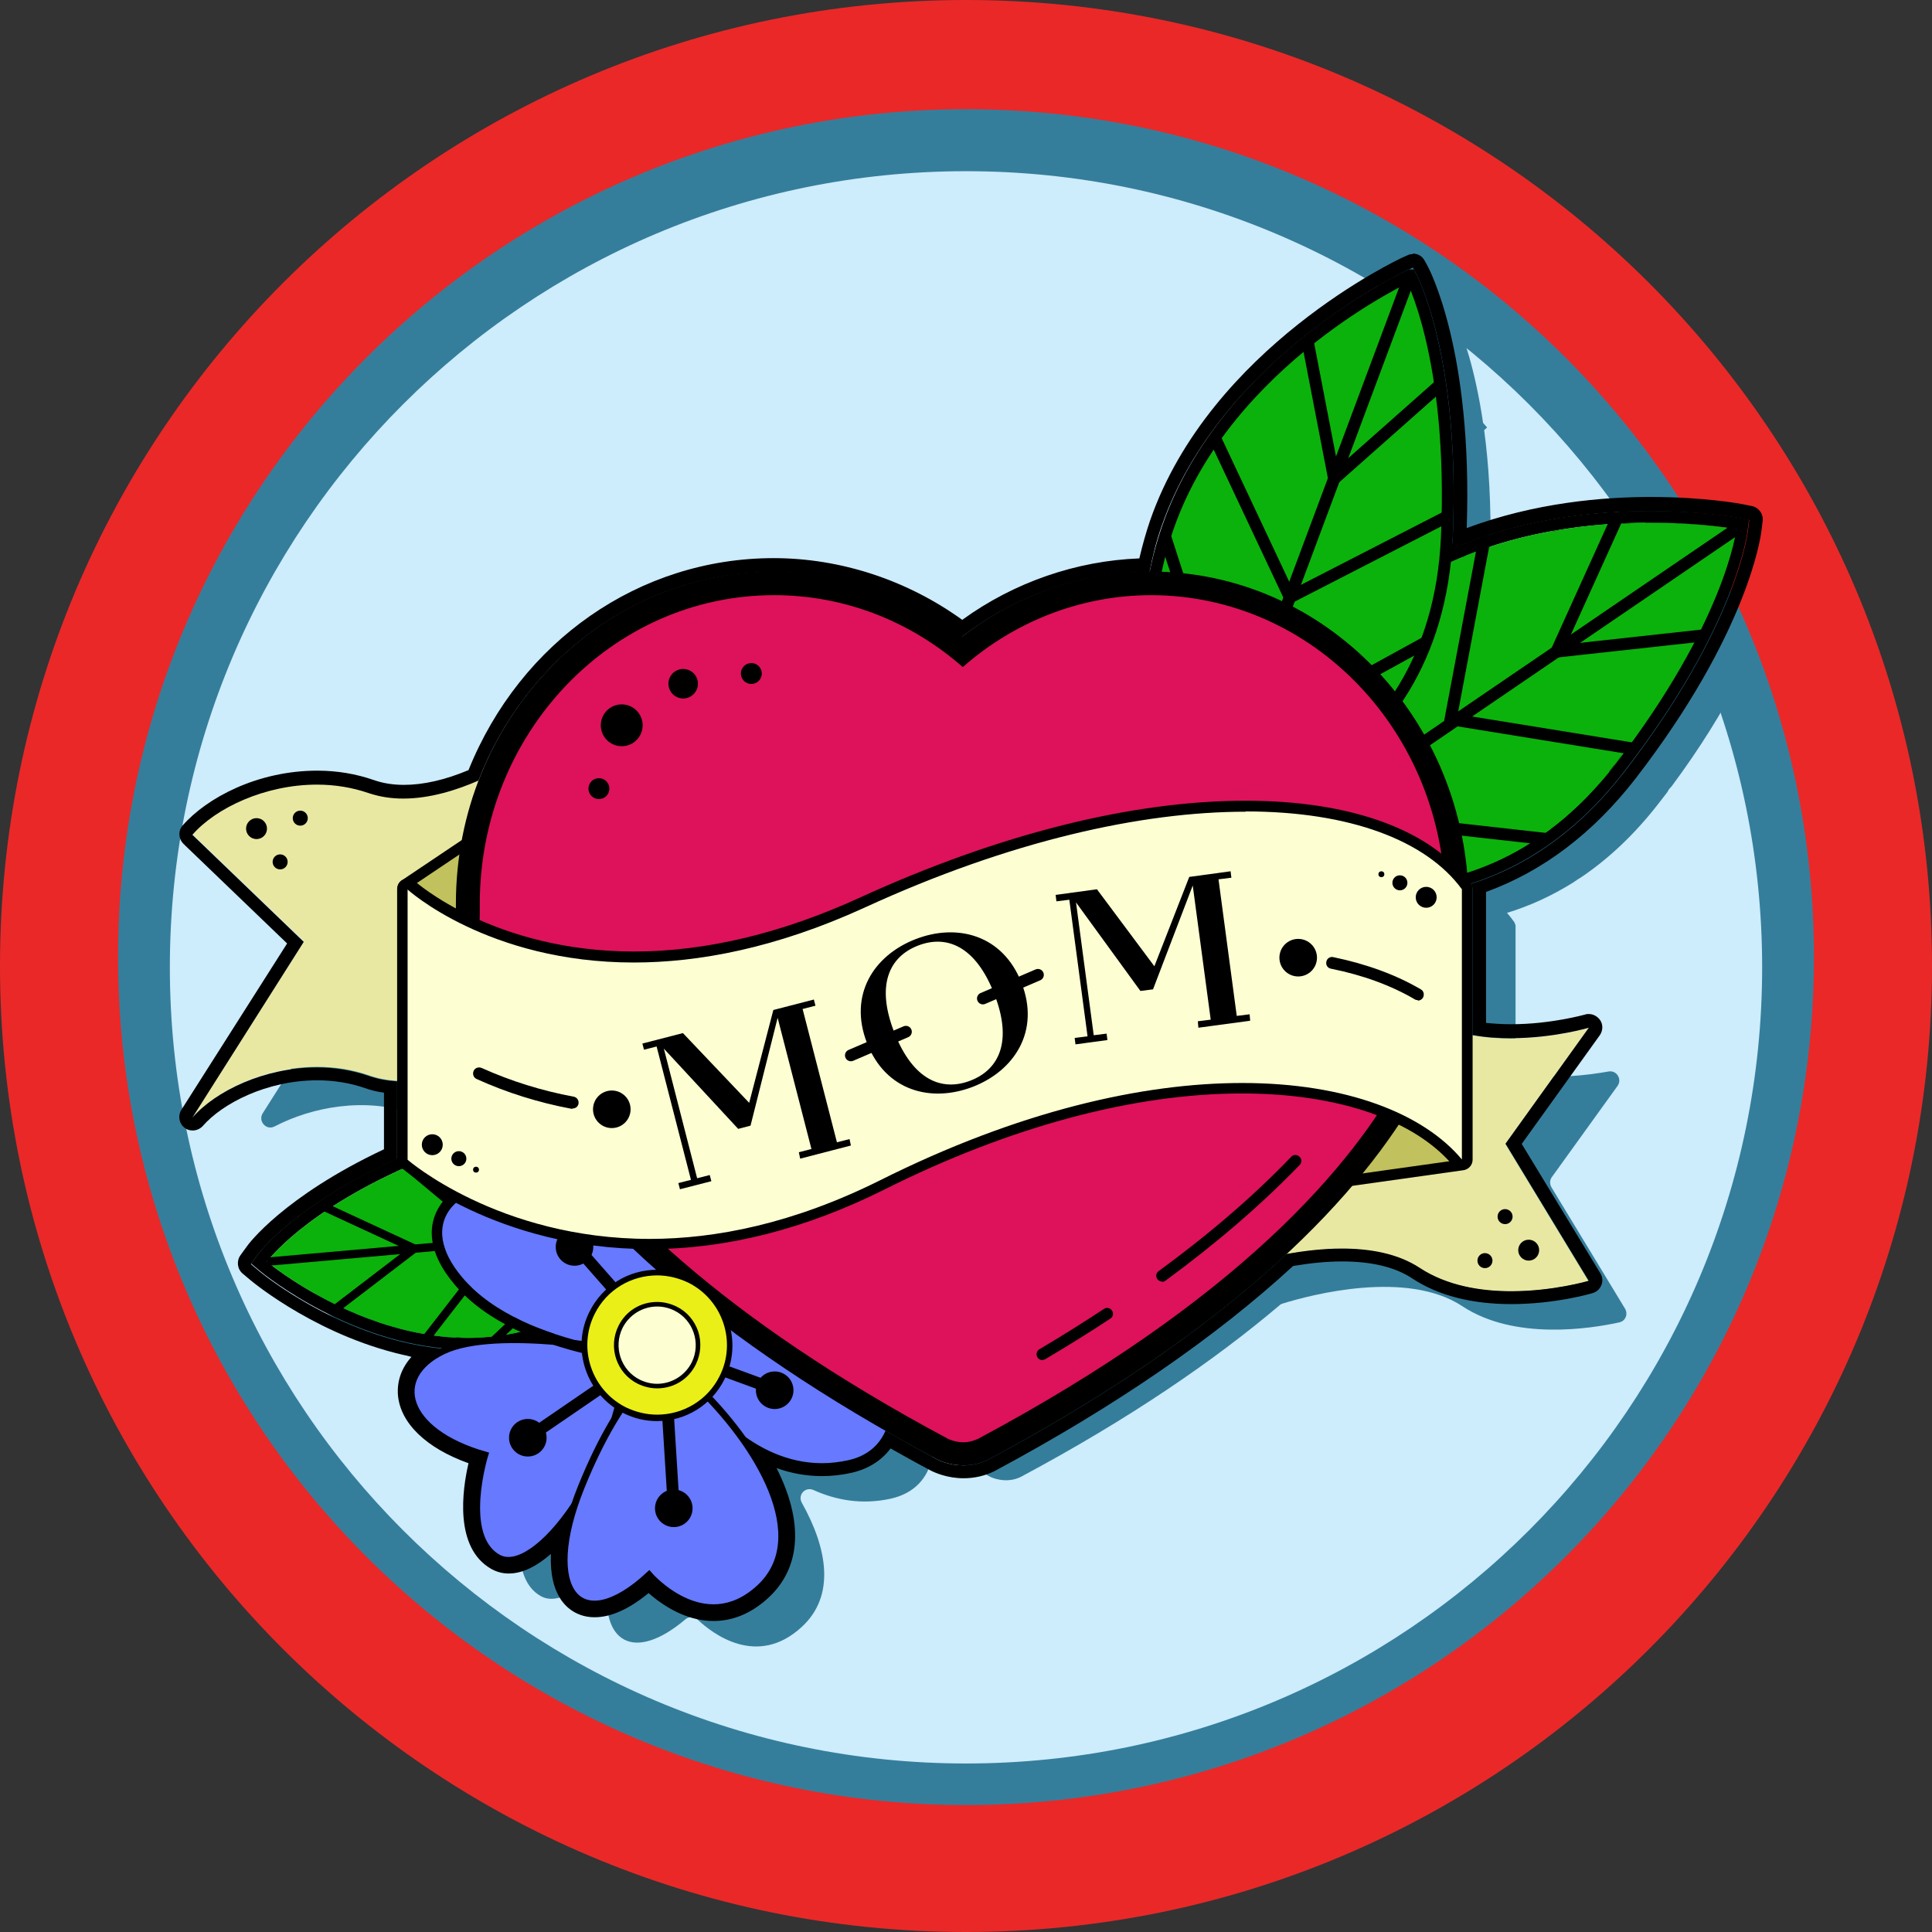 <?xml version="1.0" encoding="UTF-8"?>
<svg id="Layer_290" data-name="Layer 290" xmlns="http://www.w3.org/2000/svg" viewBox="0 0 72 72">
  <rect x="0" y="0" width="72" height="72" fill="#333333" stroke="none"/>
  <defs>
    <style>
      .cls-1 {
        stroke-linecap: round;
      }

      .cls-1, .cls-2 {
        stroke-width: .44px;
      }

      .cls-1, .cls-2, .cls-3, .cls-4, .cls-5 {
        stroke: #000;
        stroke-miterlimit: 10;
      }

      .cls-1, .cls-2, .cls-3, .cls-5 {
        fill: none;
      }

      .cls-3 {
        stroke-width: .31px;
      }

      .cls-4 {
        stroke-width: .25px;
      }

      .cls-4, .cls-6 {
        fill: #6679ff;
      }

      .cls-5 {
        stroke-width: .45px;
      }

      .cls-7, .cls-8, .cls-9, .cls-10, .cls-11, .cls-12, .cls-6, .cls-13, .cls-14, .cls-15, .cls-16 {
        stroke-width: 0px;
      }

      .cls-8 {
        fill: #0bb20b;
      }

      .cls-9 {
        fill: #357e9b;
      }

      .cls-10 {
        fill: #dd125b;
      }

      .cls-11 {
        fill: #cdecfc;
      }

      .cls-12 {
        fill: #c1c15d;
      }

      .cls-13 {
        fill: #fdffd2;
      }

      .cls-14 {
        fill: #e8e8a3;
      }

      .cls-15 {
        fill: #eaef18;
      }

      .cls-16 {
        fill: #ea2828;
      }
    </style>
  </defs>
  <path id="_.svg" data-name=" .svg" class="cls-9" d="M1.72,36.05C1.72,17.11,17.07,1.77,36,1.77s34.28,15.35,34.28,34.28-15.35,34.28-34.28,34.28S1.72,54.98,1.72,36.05h0Z"/>
  <path id="_.svg-2" data-name=" .svg" class="cls-11" d="M6.33,36.05c0-16.39,13.28-29.67,29.67-29.67s29.67,13.28,29.67,29.67-13.28,29.67-29.67,29.67S6.33,52.43,6.33,36.05h0Z"/>
  <path class="cls-9" d="M64.87,25.34l-.02-.22c.93-1.84,1.27-3.12,1.39-3.67l.18-.12-.13-.19h0s0,0,0,0l-.13-.19-.2.13c-.65-.09-2.24-.27-4.21-.15l-.2-.09-.05.11c-1.43.1-3.05.37-4.65.93l-.22-.04-.02.13c-.39.15-.79.31-1.18.5.04-.34.07-.68.08-1.04,0-.17.01-.34.02-.5l.12-.06-.11-.22c.04-1.83-.06-3.37-.23-4.62l.11-.1-.15-.17c-.3-2.04-.76-3.28-.98-3.8l.08-.21-.21-.08h0s0,0,0,0l-.21-.08-.08.22c-.59.3-1.99,1.07-3.53,2.3l-.22.04.02.12c-1.11.91-2.28,2.06-3.26,3.45l-.2.1.05.12c-.64.93-1.19,1.97-1.59,3.11-.04.11-.08.23-.11.34l-.21.07.1.31c-.18.63-.3,1.23-.38,1.82-.01,0-.02,0-.04,0-2.58,0-4.95.93-6.82,2.49-.12.1-.3.1-.42,0-1.87-1.56-4.24-2.49-6.82-2.49-4.23,0-7.9,2.51-9.73,6.19-.03.06-.07.1-.12.14-1.02.6-3.3,1.7-5.21,1.04-2.39-.83-5.06.09-6.35,1.3-.14.13-.13.35.01.49l3.71,3.56c.12.11.14.29.05.43l-3.01,4.75c-.18.29.13.65.44.49,1.41-.73,3.36-1.1,5.16-.48.34.12.69.18,1.05.2v2.93s0,.03,0,.04c0,0,0,0,0,.01,0,0,0,.02,0,.03,0,0,0,.01,0,.02,0,0,0,.02,0,.02,0,0,0,.01,0,.02,0,0,0,.02,0,.02,0,0,0,.01,0,.02,0,0,0,.01.01.02,0,0,0,.01.01.02,0,0,0,.01.01.02,0,0,0,.01.01.02,0,0,.01.01.02.02,0,0,0,0,.01.01,0,0,0,0,.01.01,0,0,.02.02.06.05-1.11.5-2.01,1.01-2.71,1.48l-.09-.04-.06.14c-1.16.78-1.79,1.43-2.04,1.72h-.15s.01.17.01.17h0s0,0,0,0v.15s.17-.01.17-.01c.36.27,1.24.91,2.45,1.49l.09.05.06.02c.88.41,1.93.79,3.07.99l.12.1.06-.07c.76.12,1.56.16,2.38.07.08,0,.16-.02.24-.03l.11.11.16-.15c.4-.07.77-.16,1.13-.27.39.16.79.29,1.18.41,0,.06-.01.11-.01.17-1.58-.16-3.57-.22-4.65.3-1.91.92-1.51,2.85,1.25,3.77.17.06.28.23.23.4-.19.79-.58,2.88.57,3.53.51.29,1.22-.05,1.93-.78.23-.23.61-.02.57.3-.27,2.2.97,2.97,2.89,1.35.13-.11.33-.12.45,0,.57.54,2.23,1.81,3.89.28,1.26-1.16.96-2.92,0-4.63-.16-.29.13-.61.44-.47.82.37,1.79.56,2.88.32.89-.2,1.38-.78,1.53-1.51.05-.23.29-.34.49-.23.54.31,1.11.62,1.69.93,0,0,.56.28,1.13,0,4.1-2.19,7.24-4.36,9.65-6.4.03-.03.07-.05.11-.06,1.06-.33,4.63-1.27,6.7.1,1.94,1.28,4.76.84,5.85.6.23-.05.33-.31.21-.51l-2.74-4.52c-.07-.12-.07-.27.01-.38l2.45-3.4c.18-.25-.03-.59-.33-.54-.77.14-1.97.28-3.18.12-.17-.02-.29-.17-.29-.34v-5.14s0-.04,0-.06c0,0,0,0,0-.01,0-.02,0-.03-.01-.04,0,0,0,0,0,0,0-.02-.01-.03-.02-.05,0,0,0,0,0-.01,0-.01-.01-.03-.02-.04,0,0,0,0,0,0,0,0,0,0,0,0,0,0,0,0,0,0-.08-.11-.17-.23-.27-.34.82-.25,1.65-.62,2.48-1.14l.16-.11.13-.08c.99-.67,1.97-1.57,2.89-2.76.11-.14.21-.27.31-.4l.07-.12.1-.11c1.09-1.47,1.89-2.79,2.47-3.91l.15-.02Z"/>
  <path class="cls-7" d="M18.78,42.61c3.83,0,5.98,3.1,5.98,3.1,0,0-1.92,3.61-6.4,4.1-.31.03-.62.05-.93.05-4.08,0-7.48-2.84-7.48-2.84,0,0,1.38-1.91,5.59-3.7,1.18-.5,2.27-.7,3.24-.7M18.78,42.18c-1.11,0-2.26.25-3.41.74-4.27,1.82-5.71,3.76-5.77,3.84l-.24.33.31.26c.14.12,3.57,2.94,7.76,2.94.33,0,.66-.02.97-.05,4.65-.51,6.65-4.17,6.74-4.33l.13-.24-.15-.22c-.09-.13-2.33-3.28-6.34-3.28h0Z"/>
  <path id="_.svg-2" data-name=" .svg-2" class="cls-16" d="M36,0C16.12,0,0,16.12,0,36s16.12,36,36,36,36-16.12,36-36S55.88,0,36,0ZM36,67.27c-17.45,0-31.6-14.15-31.6-31.6S18.55,4.07,36,4.07s31.6,14.15,31.6,31.6h0c0,17.45-14.15,31.6-31.6,31.6Z"/>
  <path class="cls-7" d="M61.49,19.48c1.91,0,3.21.24,3.21.24,0,0-.4,3.44-4.51,8.76-2,2.59-4.28,3.8-6.38,4.27-.25-3.38-1.91-6.35-4.35-8.27.66-.8,1.46-1.59,2.46-2.3,3.13-2.24,6.93-2.7,9.57-2.7M61.49,19.04c-2.7,0-6.6.48-9.83,2.79-.94.67-1.78,1.45-2.54,2.38l-.28.34.35.28c2.43,1.91,3.95,4.81,4.18,7.96l.04.5.49-.11c2.57-.58,4.81-2.07,6.63-4.43,4.14-5.35,4.58-8.83,4.6-8.98l.05-.4-.4-.08c-.05-.01-1.36-.25-3.29-.25h0Z"/>
  <g>
    <circle class="cls-6" cx="24.76" cy="50.26" r="3.6"/>
    <path class="cls-8" d="M64.7,19.72s-7.39-1.39-12.78,2.46-5.26,9.85-5.26,9.85c0,0,7.84,3.82,13.54-3.55,4.11-5.32,4.51-8.75,4.51-8.75Z"/>
    <line class="cls-5" x1="64.7" y1="19.72" x2="46.65" y2="32.03"/>
    <polyline class="cls-5" points="60.27 19.29 58.01 24.28 63.57 23.67"/>
    <polyline class="cls-5" points="55.29 20.26 54.06 26.8 60.79 27.89"/>
    <polyline class="cls-5" points="51.63 22.39 49.15 30.32 57.64 31.27"/>
    <path class="cls-8" d="M52.55,10.26s-6.84,3.13-9.02,9.38c-2.18,6.25,1.38,11.08,1.38,11.08,0,0,8.6-1.4,9.01-10.71.29-6.72-1.36-9.75-1.36-9.75Z"/>
    <line class="cls-5" x1="52.55" y1="10.26" x2="44.91" y2="30.72"/>
    <polyline class="cls-5" points="48.73 12.71 49.72 17.84 53.67 14.34"/>
    <polyline class="cls-5" points="45.27 16.31 48.07 22.26 53.95 19.24"/>
    <polyline class="cls-5" points="43.41 19.97 45.96 27.88 53.15 23.93"/>
    <path class="cls-8" d="M9.95,47.02s3.93,3.28,8.41,2.79,6.4-4.1,6.4-4.1c0,0-3.38-4.87-9.22-2.39-4.21,1.79-5.59,3.7-5.59,3.7Z"/>
    <line class="cls-3" x1="9.95" y1="47.02" x2="24.76" y2="45.71"/>
    <polyline class="cls-3" points="12.46 48.81 15.44 46.53 12.07 44.97"/>
    <polyline class="cls-3" points="15.85 49.92 18.62 46.35 14.94 43.28"/>
    <polyline class="cls-3" points="18.42 49.94 22.71 45.89 18.17 42.64"/>
    <path class="cls-6" d="M20.44,44.62s-.35-4.48,2.67-2.12c3.02,2.37,1.99,8.03,1.99,8.03,0,0-5.58-.19-7.88-2.92s1.23-4.2,3.22-2.99Z"/>
    <path class="cls-4" d="M23.48,50.37s-4.98-.98-6.97-.02-1.48,3,1.56,3.87c0,0-.94,3.03.49,3.83s4.5-3.43,4.76-7.39l.15-.28Z"/>
    <path class="cls-6" d="M25.88,51.57s2.22,3.62,5.72,2.85c3.51-.77.82-7.49-4.66-5.79s-1.07,2.93-1.07,2.93Z"/>
    <path class="cls-4" d="M24.7,50.83s-1.48.73-3.04,4.59-.06,5.68,2.53,3.27c0,0,2.04,2.38,4.1.5s-.02-5.36-2.41-7.63l-1.18-.73Z"/>
    <circle class="cls-7" cx="25.11" cy="56.21" r=".7"/>
    <line class="cls-2" x1="25.11" y1="56.21" x2="24.74" y2="50.26"/>
    <circle class="cls-7" cx="19.67" cy="53.58" r=".7"/>
    <line class="cls-2" x1="19.67" y1="53.58" x2="24.59" y2="50.21"/>
    <circle class="cls-7" cx="21.41" cy="46.47" r=".7"/>
    <line class="cls-2" x1="21.55" y1="46.54" x2="24.59" y2="50"/>
    <circle class="cls-7" cx="28.87" cy="51.81" r=".7"/>
    <line class="cls-2" x1="28.64" y1="51.69" x2="24.74" y2="50.26"/>
    <path class="cls-14" d="M45.9,37.83s4.56-1.62,7,0,6.3.48,6.3.48l-3.1,4.32,3.1,5.11s-3.86,1.13-6.3-.48-7,0-7,0"/>
    <g>
      <path class="cls-12" d="M47.01,44.46s-.09-.02-.13-.05c-.04-.04-.07-.09-.07-.15v-9.68c0-.09.07-.17.16-.19l7.47-1.44s.02,0,.04,0c.04,0,.09.02.12.04.04.04.07.09.07.15v10.07c0,.1-.07.18-.17.19,0,0-7.49,1.05-7.5,1.05Z"/>
      <path class="cls-7" d="M54.48,33.14v10.07l-7.47,1.05v-9.68l7.47-1.44M54.48,32.75s-.05,0-.07,0l-7.47,1.44c-.18.04-.32.2-.32.39v9.68c0,.11.05.22.14.3.07.06.16.1.26.1.02,0,.04,0,.05,0l7.47-1.05c.19-.03.34-.19.34-.39v-10.07c0-.12-.05-.23-.14-.3-.07-.06-.16-.09-.25-.09h0Z"/>
    </g>
    <path class="cls-14" d="M19.51,38.7s-3.21,2.27-5.75,1.38-5.42.22-6.58,1.55l4.15-6.55-4.15-3.99c1.16-1.33,4.04-2.43,6.58-1.55s5.75-1.38,5.75-1.38v10.54Z"/>
    <path class="cls-2" d="M52.55,10.26s-6.84,3.13-9.02,9.38c-2.18,6.25,1.38,11.08,1.38,11.08,0,0,8.6-1.4,9.01-10.71.29-6.72-1.36-9.75-1.36-9.75Z"/>
    <g>
      <path class="cls-12" d="M15.2,43.41s-.09-.01-.12-.04c-.05-.04-.07-.09-.07-.15v-10.07c0-.07.03-.13.09-.16l4.32-2.9s.07-.03.11-.03c.03,0,.06,0,.09.02.06.03.1.1.1.17v12.03c0,.09-.06.17-.15.19l-4.32.94s-.03,0-.04,0Z"/>
      <path class="cls-7" d="M19.51,30.24v12.03l-4.32.94v-10.07l4.32-2.9M19.51,29.84c-.08,0-.15.02-.22.07l-4.32,2.9c-.11.07-.17.19-.17.33v10.07c0,.12.05.23.15.31.07.06.16.09.25.09.03,0,.06,0,.08,0l4.32-.94c.18-.04.31-.2.31-.38v-12.03c0-.15-.08-.28-.21-.35-.06-.03-.12-.05-.18-.05h0Z"/>
    </g>
    <path class="cls-7" d="M21.63,41.81c.37,0,.85.2,1.49.69,3.02,2.37,1.99,8.03,1.99,8.03,0,0-5.58-.19-7.88-2.92-1.75-2.07-.13-3.42,1.62-3.42.55,0,1.12.13,1.6.42,0,0-.22-2.81,1.18-2.81M21.63,41.42c-.37,0-.7.14-.95.42-.5.54-.62,1.51-.64,2.16-.37-.13-.78-.2-1.19-.2-1.19,0-2.21.54-2.59,1.37-.26.56-.35,1.48.68,2.7,2.39,2.83,7.93,3.05,8.17,3.06h.34s.06-.32.06-.32c.04-.24,1.03-5.93-2.14-8.41-.66-.52-1.23-.77-1.73-.77h0Z"/>
    <g>
      <path class="cls-10" d="M35.9,54.18c-.42,0-.75-.16-.78-.17-16.9-9.03-17.81-17.54-17.69-19.94,0-.1,0-.24,0-.38,0-6.59,5.12-11.94,11.4-11.94,2.55,0,5.03.9,7.03,2.54,2-1.64,4.48-2.54,7.03-2.54,6.29,0,11.41,5.36,11.41,11.94.07.32,1.67,9.99-17.65,20.31-.24.12-.48.18-.75.18h0Z"/>
      <path class="cls-7" d="M42.89,22.18c6.06,0,10.97,5.15,10.97,11.51,0,0,1.84,9.64-17.41,19.93-.19.09-.38.13-.54.13-.33,0-.58-.13-.58-.13-16.94-9.05-17.55-17.6-17.45-19.53,0-.13,0-.27,0-.4,0-6.36,4.91-11.51,10.97-11.51,2.68,0,5.13,1.01,7.03,2.68,1.9-1.67,4.36-2.68,7.03-2.68M42.89,21.3c-2.53,0-5,.85-7.03,2.42-2.03-1.57-4.5-2.42-7.03-2.42-6.53,0-11.84,5.55-11.84,12.38,0,.13,0,.26,0,.4-.11,2.51.89,11.2,17.92,20.3.09.05.48.23.99.23.33,0,.65-.07.94-.22,18.84-10.07,18.05-19.67,17.89-20.78-.04-6.79-5.33-12.31-11.84-12.31h0Z"/>
    </g>
    <g>
      <path class="cls-13" d="M24.21,46.36c-5.65,0-9.11-2.97-9.15-3-.04-.04-.07-.09-.07-.15v-10.07c0-.08.05-.15.12-.18.03-.01.05-.02.08-.02.05,0,.1.02.13.05.03.03,3,2.67,8.3,2.67,2.72,0,5.58-.69,8.53-2.04,5.11-2.35,10.05-3.59,14.27-3.59,3.89,0,6.81,1.06,8.21,2.99.02.03.04.07.04.12v10.07c0,.08-.05.16-.13.18-.02,0-.04.01-.07.01-.06,0-.11-.03-.15-.07-1.47-1.77-4.4-2.78-8.04-2.78-4.06,0-8.7,1.25-13.42,3.61-2.91,1.46-5.83,2.2-8.66,2.2h0Z"/>
      <path class="cls-7" d="M46.43,30.24c3.87,0,6.72,1.08,8.05,2.9v10.07c-1.42-1.7-4.29-2.85-8.19-2.85-3.7,0-8.33,1.04-13.5,3.63-3.23,1.61-6.12,2.18-8.58,2.18-5.64,0-9.02-2.95-9.02-2.95v-10.07s2.98,2.72,8.43,2.72c2.4,0,5.29-.53,8.61-2.05,5.42-2.49,10.32-3.57,14.19-3.57M46.43,29.84c-4.26,0-9.22,1.25-14.36,3.6-2.92,1.34-5.76,2.02-8.44,2.02-5.22,0-8.14-2.59-8.17-2.62-.07-.07-.17-.1-.26-.1-.05,0-.11.01-.16.03-.14.06-.23.2-.23.36v10.07c0,.11.05.22.13.3.14.12,3.56,3.05,9.27,3.05,2.87,0,5.81-.75,8.75-2.22,4.69-2.35,9.3-3.58,13.33-3.58,3.58,0,6.45.99,7.88,2.71.08.09.19.14.3.14.04,0,.09,0,.13-.02.16-.06.26-.2.26-.37v-10.07c0-.08-.03-.16-.08-.23-1.44-1.98-4.41-3.07-8.37-3.07h0Z"/>
    </g>
    <g>
      <path class="cls-7" d="M29.91,37.6l1.28,4.97.47-.12.05.24-1.89.49-.05-.24.47-.12-1.26-4.89-1.01,4.02-.46.12-2.77-2.99,1.24,4.83.47-.12.06.23-1.17.3-.06-.23.47-.12-1.28-4.97-.47.12-.06-.23,1.51-.39,2.47,2.6.9-3.46,1.51-.39.06.23-.47.12Z"/>
      <path class="cls-7" d="M38.07,36.63c.7,1.8-.27,3.27-1.81,3.87-1.55.6-3.25.17-3.95-1.63-.7-1.8.26-3.27,1.81-3.87,1.54-.6,3.25-.17,3.95,1.63ZM33.33,38.48c.69,1.76,1.76,2.21,2.84,1.79,1.08-.42,1.57-1.48.88-3.24-.69-1.76-1.76-2.21-2.84-1.79-1.08.42-1.57,1.48-.88,3.24Z"/>
      <path class="cls-7" d="M45.41,32.77l.68,5.09.48-.06.02.24-1.93.26-.02-.24.48-.06-.67-5-1.48,3.87-.47.06-2.4-3.3.66,4.95.48-.06.03.24-1.19.16-.03-.24.48-.06-.68-5.09-.48.06-.03-.24,1.54-.21,2.14,2.87,1.3-3.33,1.54-.21.03.24-.48.06Z"/>
    </g>
    <line class="cls-1" x1="33.76" y1="38.45" x2="31.71" y2="39.33"/>
    <line class="cls-1" x1="38.68" y1="36.33" x2="36.63" y2="37.21"/>
    <path class="cls-7" d="M52.83,37.27s-.08,0-.11-.03c-.87-.51-1.92-.9-3.12-1.14-.12-.02-.2-.14-.17-.26.02-.12.14-.2.26-.17,1.25.26,2.34.66,3.26,1.2.11.06.14.2.08.31-.04.07-.12.11-.19.11Z"/>
    <path class="cls-7" d="M21.33,41.32s-.03,0-.04,0c-1.22-.23-2.41-.6-3.53-1.11-.11-.05-.16-.18-.11-.3.05-.11.18-.16.3-.11,1.09.49,2.24.85,3.43,1.07.12.02.2.14.18.26-.02.11-.11.18-.22.18Z"/>
    <circle class="cls-7" cx="48.38" cy="35.69" r=".7"/>
    <circle class="cls-7" cx="22.8" cy="41.34" r=".7"/>
    <path class="cls-7" d="M43.31,47.76c-.07,0-.13-.03-.18-.09-.07-.1-.05-.23.05-.3,1.89-1.38,3.55-2.81,4.94-4.26.08-.09.22-.09.31,0,.09.08.09.22,0,.31-1.41,1.46-3.09,2.91-5,4.31-.04.03-.08.04-.13.04Z"/>
    <path class="cls-7" d="M38.85,50.69c-.07,0-.15-.04-.19-.11-.06-.1-.03-.24.08-.3.83-.49,1.64-1,2.4-1.5.1-.07.24-.04.3.06.07.1.04.24-.06.3-.77.51-1.58,1.01-2.42,1.51-.03.02-.07.03-.11.03Z"/>
    <g>
      <path class="cls-15" d="M24.48,52.84c-.42,0-.83-.1-1.21-.29-.65-.32-1.13-.88-1.36-1.56s-.18-1.42.14-2.07c.46-.92,1.39-1.5,2.42-1.5.42,0,.83.1,1.21.28,1.34.67,1.88,2.29,1.22,3.63-.46.92-1.39,1.5-2.42,1.5Z"/>
      <path class="cls-7" d="M24.49,47.53c.39,0,.78.09,1.16.27,1.28.64,1.81,2.2,1.17,3.48-.45.91-1.37,1.44-2.33,1.44-.39,0-.78-.09-1.16-.27-1.28-.64-1.81-2.2-1.17-3.48.45-.91,1.37-1.44,2.33-1.44M24.49,47.32h0c-1.08,0-2.04.6-2.52,1.56-.34.67-.39,1.44-.15,2.15.24.71.74,1.29,1.41,1.63.39.2.82.3,1.25.3,1.08,0,2.04-.6,2.52-1.56.69-1.39.13-3.08-1.26-3.78-.39-.2-.82-.3-1.25-.3h0Z"/>
    </g>
    <g>
      <path class="cls-13" d="M24.48,51.66c-.24,0-.47-.05-.68-.16-.36-.18-.64-.49-.77-.88-.13-.39-.1-.8.08-1.17.26-.52.78-.84,1.37-.84.24,0,.47.05.68.16.75.38,1.06,1.29.68,2.05-.26.52-.78.84-1.37.84Z"/>
      <path class="cls-7" d="M24.49,48.69c.22,0,.43.05.64.15.71.35,1,1.22.65,1.93-.25.5-.76.8-1.29.8-.22,0-.43-.05-.64-.15-.71-.35-1-1.22-.65-1.93.25-.5.76-.8,1.29-.8M24.49,48.52h0c-.62,0-1.17.34-1.44.89-.4.8-.07,1.77.72,2.16.23.11.47.17.72.17.62,0,1.17-.34,1.44-.89.19-.39.22-.82.09-1.23-.14-.41-.42-.74-.81-.93-.23-.11-.47-.17-.72-.17h0Z"/>
    </g>
    <circle class="cls-7" cx="23.17" cy="27.03" r=".78"/>
    <circle class="cls-7" cx="25.46" cy="25.48" r=".55"/>
    <circle class="cls-7" cx="28" cy="25.1" r=".39"/>
    <circle class="cls-7" cx="9.56" cy="30.88" r=".39"/>
    <circle class="cls-7" cx="22.32" cy="29.39" r=".39"/>
    <circle class="cls-7" cx="11.19" cy="30.49" r=".28"/>
    <circle class="cls-7" cx="10.44" cy="32.12" r=".28"/>
    <circle class="cls-7" cx="56.97" cy="46.59" r=".39"/>
    <circle class="cls-7" cx="53.15" cy="33.44" r=".39"/>
    <circle class="cls-7" cx="55.34" cy="46.98" r=".28"/>
    <circle class="cls-7" cx="56.09" cy="45.34" r=".28"/>
    <circle class="cls-7" cx="52.17" cy="32.9" r=".28"/>
    <circle class="cls-7" cx="51.48" cy="32.58" r=".11"/>
    <circle class="cls-7" cx="16.11" cy="42.66" r=".39"/>
    <circle class="cls-7" cx="17.1" cy="43.18" r=".28"/>
    <circle class="cls-7" cx="17.74" cy="43.59" r=".11"/>
  </g>
  <path class="cls-7" d="M52.65,9.97l.1.18c.07.13,1.68,3.17,1.39,9.87,0,.16-.03.29-.05.45,2.61-1.14,5.35-1.42,7.41-1.42,1.92,0,3.23.24,3.29.25l.4.08-.05.4c-.02.15-.46,3.62-4.6,8.98-1.61,2.08-3.53,3.49-5.73,4.18,0,0,0,0,0,0,.04.06.07.13.07.2v5.43c.49.09.97.12,1.44.12,1.58,0,2.89-.39,2.89-.39l-3.1,4.32,3.1,5.11s-1.31.39-2.89.39c-1.13,0-2.39-.2-3.41-.87-.82-.54-1.86-.72-2.9-.72-.72,0-1.43.09-2.06.2-2.61,2.43-6.18,5.03-11.11,7.66-.29.15-.6.22-.94.22-.52,0-.9-.18-.99-.23-.66-.35-1.29-.71-1.91-1.06-.23.53-.67.94-1.39,1.1-.34.07-.66.11-.97.11-1.33,0-2.42-.6-3.23-1.26,1.59,2.07,2.47,4.47.88,5.93-.58.53-1.16.73-1.7.73-1.35,0-2.4-1.22-2.4-1.22-.8.74-1.5,1.08-2.04,1.08-1.09,0-1.5-1.41-.75-3.67-.82,1.23-1.74,2.04-2.45,2.04-.14,0-.28-.03-.4-.1-1.43-.8-.49-3.83-.49-3.83-3.04-.87-3.54-2.92-1.56-3.87.06-.03.14-.05.2-.08-3.86-.29-6.91-2.8-7.04-2.91l-.31-.26.24-.33c.06-.08,1.37-1.85,5.21-3.59v-2.89c-.35-.02-.71-.08-1.05-.2-.64-.22-1.29-.32-1.94-.32-1.94,0-3.77.87-4.64,1.87l4.15-6.55-4.15-3.99c.87-1,2.71-1.87,4.64-1.87.65,0,1.3.1,1.94.32.42.14.85.2,1.28.2,1,0,2-.32,2.8-.67,1.75-4.55,6.01-7.77,10.98-7.77,2.53,0,5,.85,7.03,2.42,2.02-1.56,4.48-2.41,7-2.42.11-.57.25-1.15.46-1.74,2.19-6.26,9.07-9.47,9.14-9.51l.18-.08M61.32,19.48c.06,0,.12,0,.17,0,1.34,0,2.39.12,2.89.19h0c-.49-.07-1.53-.2-2.88-.2-.06,0-.12,0-.18,0M60.41,19.51c.19,0,.37-.01.55-.02-.18,0-.36,0-.55.01h0M59.82,19.55s-.07,0-.1,0c-.25.02-.5.05-.76.08.26-.03.51-.06.76-.08.03,0,.07,0,.1,0M64.7,19.72s0,0,0,0c0,0,0,0,0,0h0s0,0,0,0h0s0,0,0,0M58.25,19.73s-.08.01-.11.02c-.12.02-.23.04-.35.07.12-.02.23-.04.35-.07.04,0,.08-.01.11-.02M57.08,19.95c-.08.02-.16.04-.24.06-.08.02-.16.04-.23.06.08-.02.16-.04.23-.06.08-.02.16-.04.24-.06M63.38,23.46h0c.84-1.71,1.16-2.9,1.27-3.43h0c-.11.53-.43,1.72-1.27,3.43M55.5,20.4c.13-.04.25-.08.38-.12-.13.04-.25.08-.38.12h0M54.64,20.71c-.07.03-.14.06-.21.08-.06.03-.13.05-.19.08.06-.03.13-.06.19-.08.07-.03.14-.06.21-.08M60.8,27.67c1.02-1.4,1.78-2.65,2.34-3.73h0c-.56,1.07-1.32,2.33-2.34,3.73h0M59.96,28.76c.08-.1.16-.18.23-.28.11-.14.2-.27.3-.41h0c-.1.13-.2.27-.3.4-.08.1-.16.19-.23.28M59.57,29.22c-.12.13-.23.25-.35.38.12-.12.23-.25.35-.38M58.89,29.93c-.08.07-.15.15-.23.22-.04.04-.08.07-.12.11.04-.03.08-.07.12-.11.08-.07.15-.15.23-.22M57.94,30.76c-.06.04-.11.09-.17.13-.05.04-.11.08-.16.12.05-.04.11-.08.16-.12.06-.04.11-.08.17-.13M56.91,31.48s.07-.04.1-.06h0s-.06.04-.09.06M56.33,31.82c-.05.03-.11.05-.16.08-.03.02-.06.03-.1.05.03-.02.06-.03.1-.05.05-.03.11-.05.16-.08M55.52,32.2s-.08.03-.12.05c-.04.01-.07.03-.11.04.04-.01.07-.03.11-.04.04-.02.08-.03.12-.05M54.67,32.51s0,0,0,0c0,0,0,0,0,0h0s0,0,0,0c0,0,0,0,0,0M10.24,47.24s.05.04.08.06c-.03-.02-.05-.04-.08-.06-.02-.01-.04-.03-.06-.04.02.01.04.03.06.04M10.58,47.48s0,0,0,0c0,0,0,0,0,0,0,0,0,0,0,0,0,0,0,0,0,0,0,0,0,0,0,0,0,0,0,0,0,0,0,0,0,0,0,0,0,0,0,0,0,0-.06-.04-.11-.08-.16-.11.05.04.1.07.16.11M10.93,47.72c-.07-.05-.14-.09-.2-.13.06.04.13.09.2.13M11.34,47.97c-.08-.05-.16-.1-.23-.14.07.05.15.09.23.14M11.8,48.24c-.09-.05-.18-.1-.26-.15.09.05.17.1.26.15M12.21,48.46s.08.04.12.06c-.04-.02-.08-.04-.12-.06-.06-.03-.12-.06-.18-.09.06.03.12.06.18.09M12.9,48.79s0,0,0,0c0,0,0,0,0,0-.03-.02-.07-.03-.1-.05h0s.07.03.1.05M13.22,48.93c.1.04.2.08.3.12-.1-.04-.2-.08-.3-.12-.02,0-.03-.01-.05-.02.02,0,.03.01.05.02M14,49.23s.05.02.07.02c.03.01.07.02.1.03,0,0,0,0,0,0,0,0,.01,0,.02,0,0,0-.01,0-.02,0h0s-.07-.02-.1-.03c-.02,0-.05-.02-.07-.02-.06-.02-.13-.04-.19-.07.06.02.13.05.19.07M14.62,49.43c.1.03.2.05.29.08-.1-.03-.2-.05-.29-.08-.05-.01-.1-.03-.14-.04.05.01.1.03.14.04M15.47,49.64c.09.02.19.04.29.05-.1-.02-.19-.03-.29-.05-.09-.02-.19-.04-.28-.06.09.02.19.04.28.06M16.69,49.82c-.18-.01-.35-.04-.53-.06h0c.17.02.35.05.53.06M17.43,49.86s.03,0,.04,0c0,0-.02,0-.02,0-.18,0-.36,0-.53-.02.17,0,.34.02.51.02M20.19,49.96s-.09-.03-.14-.05c-.05.01-.1.03-.15.04.1,0,.19,0,.29.01M52.65,9.47c-.07,0-.14.01-.21.05l-.18.08c-.07.03-7.15,3.33-9.4,9.8-.15.44-.28.9-.4,1.41-2.35.09-4.67.89-6.6,2.29-2.05-1.48-4.53-2.3-7.03-2.3-4.99,0-9.43,3.09-11.37,7.9-.88.37-1.69.55-2.41.55-.4,0-.78-.06-1.12-.18-.66-.23-1.37-.35-2.1-.35-2.24,0-4.13,1.02-5.02,2.04-.18.2-.16.5.03.69l3.86,3.71-3.94,6.2c-.14.22-.09.51.12.67.09.07.19.1.3.1.14,0,.28-.06.38-.17.71-.82,2.36-1.7,4.27-1.7.62,0,1.22.1,1.77.29.23.08.46.14.71.17v2.11c-3.74,1.76-5.06,3.54-5.11,3.62l-.24.33c-.15.21-.12.51.08.68l.31.26c.12.1,2.62,2.16,5.99,2.84-.37.41-.55.9-.51,1.43.09,1.05,1.06,1.98,2.63,2.54-.23.99-.54,3.15.85,3.94.2.11.41.17.65.17.55,0,1.09-.31,1.57-.73-.03.73.1,1.32.4,1.74.29.4.72.62,1.23.62.61,0,1.28-.3,2.01-.9.47.41,1.35,1.04,2.42,1.04.73,0,1.42-.29,2.04-.86,1.23-1.13,1.32-2.84.31-4.84.55.2,1.12.3,1.7.3.36,0,.72-.04,1.08-.12.63-.14,1.12-.45,1.47-.91.48.27.98.55,1.49.82.18.09.63.29,1.23.29.41,0,.8-.09,1.16-.27,4.48-2.4,8.22-4.97,11.12-7.64.65-.11,1.26-.17,1.82-.17,1.1,0,1.99.21,2.63.64.96.63,2.2.95,3.68.95,1.63,0,2.98-.39,3.03-.41.15-.04.27-.15.33-.3.06-.14.04-.31-.04-.44l-2.93-4.82,2.91-4.05c.12-.17.13-.41,0-.58-.1-.13-.25-.21-.41-.21-.05,0-.09,0-.14.02-.01,0-1.27.36-2.75.36-.33,0-.64-.02-.94-.05v-4.88c2.12-.77,3.99-2.19,5.56-4.21,4.22-5.46,4.68-9.07,4.7-9.22l.05-.4c.03-.26-.15-.5-.4-.55l-.4-.08c-.06-.01-1.4-.26-3.38-.26-1.76,0-4.31.21-6.85,1.16.23-6.62-1.4-9.66-1.47-9.79l-.1-.18c-.09-.17-.26-.26-.44-.26h0Z"/>
</svg>